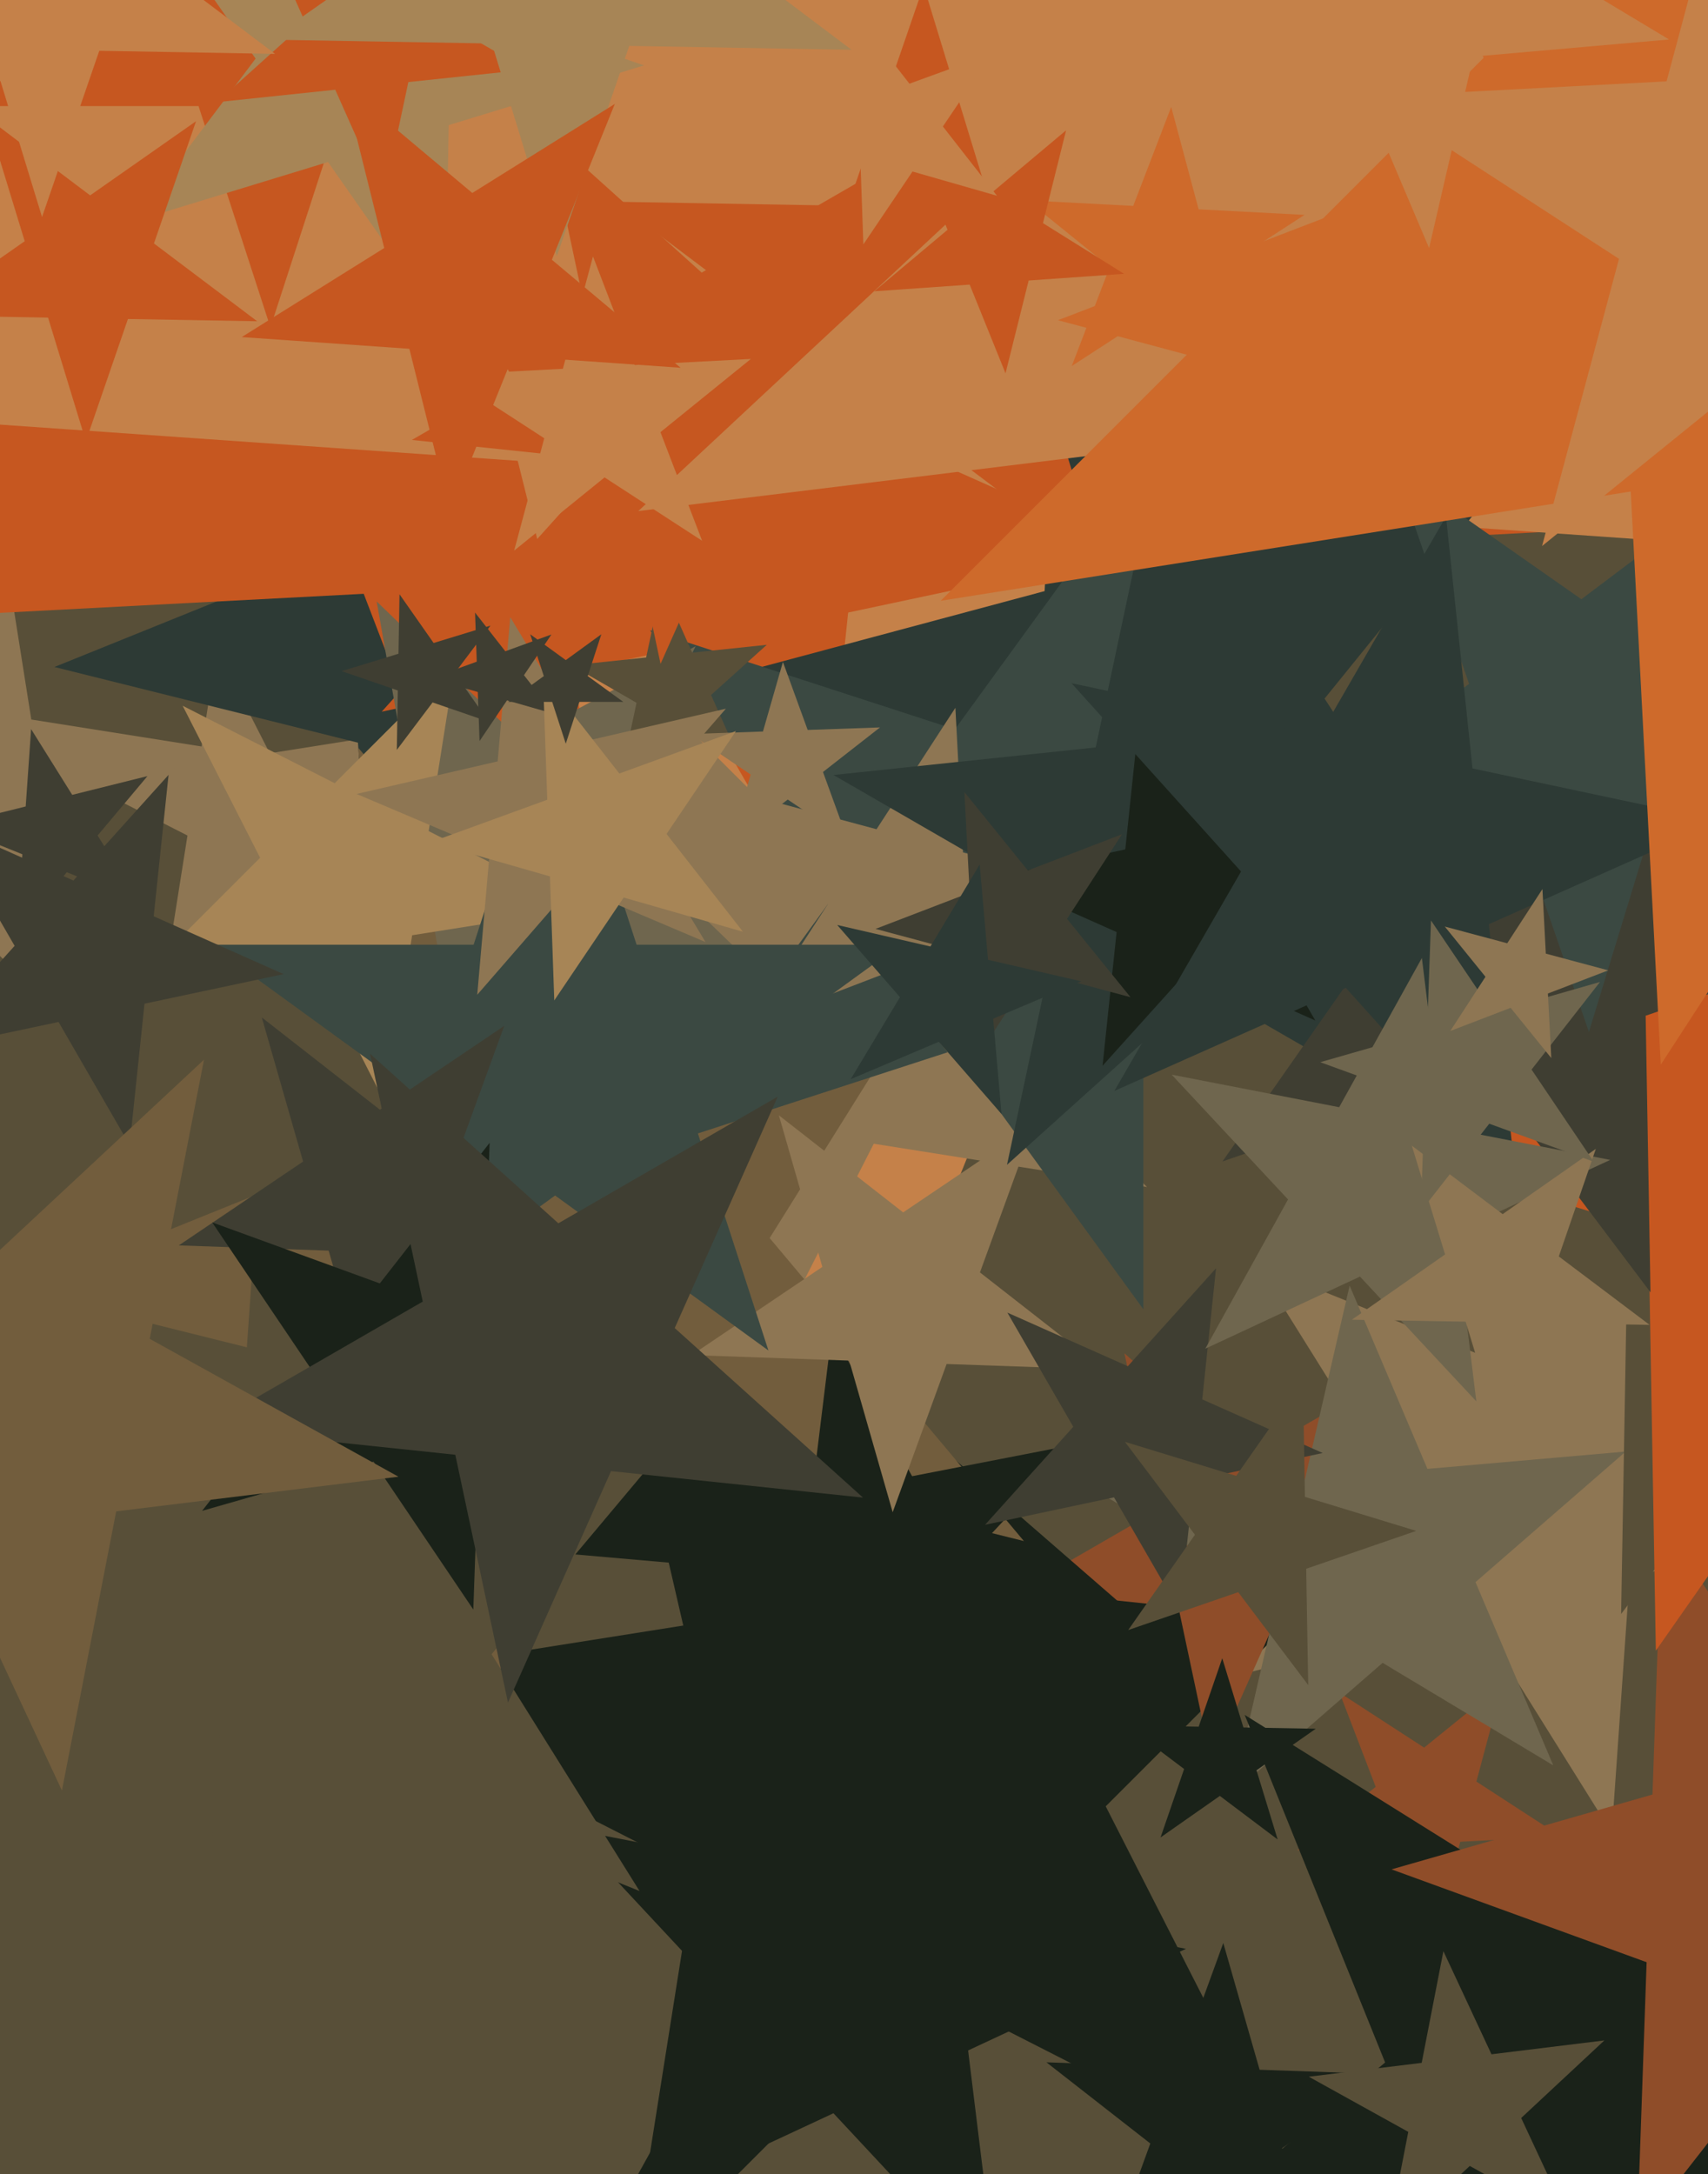<svg xmlns="http://www.w3.org/2000/svg" width="480px" height="611px">
  <rect width="480" height="611" fill="rgb(88,79,56)"/>
  <polygon points="22.957,291.608 -16.601,252.049 -66.447,277.447 -41.049,227.601 -80.608,188.043 -25.352,196.794 0.045,146.948 8.797,202.203 64.052,210.955 14.206,236.352" fill="rgb(142,118,83)"/>
  <polygon points="527.759,425.906 457.968,443.307 452.95,515.059 414.834,454.061 345.043,471.462 391.277,416.362 353.162,355.364 419.852,382.309 466.086,327.209 461.069,398.961" fill="rgb(142,118,83)"/>
  <polygon points="99.82,258.82 70.689,243.977 47.57,267.095 52.685,234.803 23.554,219.96 55.846,214.846 60.96,182.554 75.803,211.685 108.095,206.57 84.977,229.689" fill="rgb(142,118,83)"/>
  <polygon points="363.844,611.844 259.62,558.739 176.908,641.452 195.206,525.919 90.982,472.814 206.515,454.515 224.814,338.982 277.919,443.206 393.452,424.908 310.739,507.62" fill="rgb(26,34,25)"/>
  <polygon points="238.614,243.12 153.314,221.852 106.727,296.406 100.595,208.708 15.295,187.441 96.805,154.508 90.673,66.811 147.181,134.155 228.691,101.223 182.105,175.776" fill="rgb(45,58,53)"/>
  <polygon points="403.64,459.218 358.841,454.509 340.519,495.66 331.154,451.599 286.355,446.891 325.366,424.368 316.0,380.306 349.475,410.448 388.486,387.925 370.164,429.076" fill="rgb(143,77,41)"/>
  <polygon points="625.803,139.433 302.209,156.392 218.342,469.389 102.217,166.873 -221.377,183.832 30.448,-20.092 -85.677,-322.607 186.084,-146.123 437.909,-350.047 354.042,-37.05" fill="rgb(198,87,32)"/>
  <polygon points="668.524,166.075 345.275,143.471 223.889,443.914 145.497,129.501 -177.752,106.897 97.048,-64.817 18.656,-379.229 266.883,-170.942 541.683,-342.656 420.297,-42.213" fill="rgb(197,129,73)"/>
  <polygon points="161.595,29.812 96.206,29.812 76.0,92.0 55.794,29.812 -9.595,29.812 43.306,-8.623 23.099,-70.812 76.0,-32.377 128.901,-70.812 108.694,-8.623" fill="rgb(198,87,32)"/>
  <polygon points="438.671,516.094 410.375,517.577 403.041,544.947 392.887,518.493 364.59,519.976 386.611,502.144 376.457,475.691 400.22,491.124 422.241,473.292 414.907,500.662" fill="rgb(143,77,41)"/>
  <polygon points="436.517,496.113 388.563,467.299 346.342,504.002 358.927,449.492 310.974,420.679 366.704,415.803 379.289,361.293 401.148,412.79 456.879,407.914 414.658,444.616" fill="rgb(111,102,78)"/>
  <polygon points="583.693,628.079 478.601,635.427 453.115,737.647 413.65,639.969 308.558,647.318 389.26,579.601 349.796,481.924 439.137,537.75 519.838,470.033 494.352,572.252" fill="rgb(26,34,25)"/>
  <polygon points="319.375,154.916 238.36,172.137 229.702,254.509 188.289,182.78 107.273,200.0 162.694,138.448 121.281,66.719 196.947,100.407 252.368,38.856 243.71,121.228" fill="rgb(198,87,32)"/>
  <polygon points="418.149,267.001 339.468,236.798 286.429,302.295 290.84,218.132 212.159,187.929 293.566,166.116 297.977,81.953 343.879,152.635 425.286,130.822 372.247,196.319" fill="rgb(45,58,53)"/>
  <polygon points="314.415,450.199 236.247,443.36 205.587,515.589 187.936,439.134 109.768,432.295 177.027,391.881 159.376,315.426 218.595,366.905 285.854,326.491 255.195,398.72" fill="rgb(26,34,25)"/>
  <polygon points="588.239,413.014 507.178,385.103 455.583,453.571 457.079,367.852 376.018,339.941 458.004,314.875 459.5,229.156 508.674,299.384 590.66,274.318 539.065,342.787" fill="rgb(88,79,56)"/>
  <polygon points="322.338,333.577 245.555,321.416 210.262,390.683 198.1,313.9 121.317,301.738 190.584,266.445 178.423,189.662 233.394,244.633 302.66,209.34 267.367,278.606" fill="rgb(142,118,83)"/>
  <polygon points="309.622,159.724 257.4,120.372 203.837,157.877 225.125,96.051 172.903,56.699 238.282,57.84 259.571,-3.986 278.689,58.545 344.067,59.687 290.504,97.192" fill="rgb(198,87,32)"/>
  <polygon points="287.751,433.078 179.892,406.185 120.986,500.455 113.232,389.565 5.373,362.673 108.439,321.031 100.685,210.141 172.138,295.295 275.205,253.653 216.298,347.923" fill="rgb(114,93,61)"/>
  <polygon points="292.807,480.648 250.664,460.997 218.952,495.004 224.619,448.852 182.477,429.2 228.121,420.328 233.788,374.176 256.331,414.845 301.976,405.972 270.264,439.979" fill="rgb(26,34,25)"/>
  <polygon points="310.321,384.863 266.029,383.317 250.871,424.963 238.655,382.361 194.363,380.814 231.105,356.031 218.889,313.429 253.813,340.714 290.555,315.931 275.397,357.578" fill="rgb(142,118,83)"/>
  <polygon points="578.741,593.644 507.055,567.553 460.088,627.668 462.75,551.427 391.064,525.336 464.396,504.308 467.058,428.068 509.717,491.312 583.049,470.285 536.082,530.4" fill="rgb(143,77,41)"/>
  <polygon points="407.0,250.0 321.318,277.84 321.318,367.931 268.364,295.046 182.682,322.885 235.636,250.0 182.682,177.115 268.364,204.954 321.318,132.069 321.318,222.16" fill="rgb(59,73,66)"/>
  <polygon points="370.519,639.281 341.32,616.468 310.601,637.189 323.274,602.369 294.076,579.557 331.107,580.85 343.78,546.031 353.993,581.649 391.024,582.942 360.305,603.663" fill="rgb(26,34,25)"/>
  <polygon points="211.207,270.755 155.808,262.969 131.284,313.251 121.569,258.157 66.17,250.371 115.565,224.107 105.851,169.013 146.093,207.875 195.489,181.611 170.965,231.893" fill="rgb(111,102,78)"/>
  <polygon points="274.069,305.281 248.464,273.661 210.48,288.242 232.639,254.119 207.034,222.5 246.334,233.031 268.494,198.908 270.623,239.539 309.923,250.069 271.939,264.65" fill="rgb(142,118,83)"/>
  <polygon points="180.988,18.379 126.099,35.16 125.097,92.548 92.176,45.531 37.287,62.313 71.829,16.473 38.908,-30.543 93.178,-11.857 127.72,-57.696 126.718,-0.308" fill="rgb(167,133,86)"/>
  <polygon points="402.251,314.801 338.072,277.747 283.0,327.335 298.408,254.847 234.229,217.793 307.93,210.047 323.338,137.559 353.48,205.259 427.182,197.513 372.109,247.1" fill="rgb(45,58,53)"/>
  <polygon points="646.522,401.493 533.27,366.868 465.343,463.878 463.277,345.469 350.025,310.845 461.999,272.289 459.932,153.88 531.203,248.46 643.178,209.904 575.251,306.913" fill="rgb(198,87,32)"/>
  <polygon points="208.405,214.551 190.158,204.016 174.5,218.115 178.881,197.505 160.634,186.971 181.588,184.768 185.969,164.159 194.539,183.407 215.493,181.205 199.835,195.303" fill="rgb(88,79,56)"/>
  <polygon points="163.187,255.325 115.826,262.826 108.325,310.187 86.555,267.462 39.194,274.963 73.101,241.056 51.331,198.331 94.056,220.101 127.963,186.194 120.462,233.555" fill="rgb(167,133,86)"/>
  <polygon points="267.084,139.539 209.279,133.463 185.638,186.562 173.553,129.708 115.748,123.633 166.085,94.571 154,37.718 197.194,76.61 247.53,47.548 223.89,100.647" fill="rgb(198,87,32)"/>
  <polygon points="280.303,643.287 234.222,593.87 172.984,622.426 205.742,563.329 159.66,513.913 225.987,526.805 258.745,467.709 266.98,534.773 333.307,547.666 272.069,576.222" fill="rgb(26,34,25)"/>
  <polygon points="147.995,19.564 114.757,23.057 107.808,55.748 94.215,25.216 60.977,28.71 85.814,6.347 72.22,-24.185 101.163,-7.474 126.0,-29.837 119.051,2.853" fill="rgb(198,87,32)"/>
  <polygon points="371.721,408.331 335.477,416.035 331.603,452.886 313.077,420.796 276.833,428.5 301.626,400.964 283.1,368.874 316.95,383.945 341.744,356.409 337.87,393.26" fill="rgb(63,62,50)"/>
  <polygon points="179.733,531.421 106.98,502.027 56.542,562.136 62.016,483.86 -10.737,454.466 65.399,435.484 70.872,357.208 112.453,423.752 188.589,404.769 138.152,464.878" fill="rgb(88,79,56)"/>
  <polygon points="215.954,379.52 156.0,335.961 96.046,379.52 118.946,309.039 58.992,265.48 133.1,265.48 156,195.0 178.9,265.48 253.008,265.48 193.054,309.039" fill="rgb(59,73,66)"/>
  <polygon points="369.644,286.795 335.13,271.428 309.85,299.504 313.799,261.931 279.285,246.565 316.239,238.71 320.189,201.136 339.079,233.855 376.033,226 350.753,254.076" fill="rgb(26,34,25)"/>
  <polygon points="932.669,51.133 644.94,86.462 589.626,371.026 467.113,108.296 179.383,143.625 391.396,-54.08 268.883,-316.81 522.427,-176.268 734.439,-373.973 679.125,-89.409" fill="rgb(197,129,73)"/>
  <polygon points="359.06,516.936 342.813,504.693 326.149,516.362 332.772,497.127 316.525,484.884 336.866,485.239 343.489,466.004 349.436,485.459 369.777,485.814 353.112,497.482" fill="rgb(26,34,25)"/>
  <polygon points="317.708,280.241 290.338,272.907 274.906,296.671 273.423,268.375 246.053,261.041 272.507,250.887 271.024,222.59 288.856,244.611 315.309,234.457 299.876,258.22" fill="rgb(63,62,50)"/>
  <polygon points="238.239,236.064 221.373,224.689 205.343,237.213 210.95,217.658 194.085,206.282 214.415,205.572 220.023,186.017 226.981,205.133 247.311,204.423 231.281,216.948" fill="rgb(142,118,83)"/>
  <polygon points="137.369,202.842 121.569,197.401 111.512,210.747 111.804,194.039 96.004,188.599 111.984,183.713 112.275,167.005 121.86,180.693 137.84,175.808 127.784,189.153" fill="rgb(63,62,50)"/>
  <polygon points="463.836,363.17 417.051,301.085 343.546,326.394 388.136,262.713 341.351,200.627 415.694,223.356 460.284,159.675 461.641,237.404 535.984,260.133 462.479,285.442" fill="rgb(63,62,50)"/>
  <polygon points="529.155,227.729 465.229,228.845 446.536,289.987 425.72,229.534 361.794,230.65 412.856,192.173 392.04,131.72 444.413,168.392 495.475,129.915 476.782,191.057" fill="rgb(59,73,66)"/>
  <polygon points="198.264,264.739 160.812,248.842 134.119,279.548 137.665,239.017 100.213,223.119 139.857,213.967 143.403,173.435 164.358,208.31 204.001,199.158 177.309,229.864" fill="rgb(142,118,83)"/>
  <polygon points="349.33,105.385 326.18,86.639 301.198,102.863 311.873,75.053 288.723,56.307 318.471,57.866 329.146,30.056 336.856,58.829 366.603,60.388 341.62,76.612" fill="rgb(206,106,43)"/>
  <polygon points="425.86,330.527 378.217,277.615 313.172,306.575 348.772,244.913 301.13,192.0 370.775,206.804 406.375,145.142 413.818,215.953 483.463,230.756 418.418,259.716" fill="rgb(45,58,53)"/>
  <polygon points="160.502,353.837 118.388,352.367 103.976,391.965 92.361,351.458 50.247,349.987 85.182,326.423 73.567,285.916 106.773,311.859 141.708,288.295 127.296,327.894" fill="rgb(63,62,50)"/>
  <polygon points="414.893,393.816 382.19,358.747 338.731,379.012 361.978,337.072 329.275,302.003 376.346,311.152 399.593,269.213 405.437,316.807 452.508,325.957 409.049,346.222" fill="rgb(111,102,78)"/>
  <polygon points="38.981,253.284 18.772,245.119 4.762,261.816 6.282,240.072 -13.927,231.907 7.222,226.634 8.742,204.891 20.293,223.375 41.441,218.102 27.431,234.799" fill="rgb(63,62,50)"/>
  <polygon points="441.008,624.18 413.048,608.681 389.668,630.483 395.768,599.103 367.808,583.604 399.538,579.709 405.638,548.328 419.148,577.301 450.878,573.405 427.498,595.207" fill="rgb(88,79,56)"/>
  <polygon points="463.603,372.325 431.64,371.767 421.232,401.993 411.886,371.422 379.923,370.864 406.109,352.528 396.763,321.957 422.293,341.196 448.48,322.86 438.072,353.086" fill="rgb(142,118,83)"/>
  <polygon points="182.958,388.408 134.769,402.226 133.019,452.327 104.986,410.766 56.796,424.584 87.66,385.08 59.627,343.519 106.735,360.665 137.599,321.161 135.85,371.262" fill="rgb(26,34,25)"/>
  <polygon points="242.527,420.86 171.716,413.418 142.756,478.463 127.953,408.818 57.142,401.375 118.804,365.775 104,296.13 156.913,343.772 218.575,308.172 189.615,373.217" fill="rgb(63,62,50)"/>
  <polygon points="239.315,13.999 176.841,12.908 156.499,71.987 138.231,12.234 75.758,11.144 126.941,-24.695 108.672,-84.447 158.573,-46.844 209.756,-82.683 189.414,-23.604" fill="rgb(167,133,86)"/>
  <polygon points="822.343,80.461 609.217,114.217 575.461,327.343 477.498,135.079 264.371,168.835 416.953,16.253 318.989,-176.011 511.253,-78.047 663.835,-230.629 630.079,-17.502" fill="rgb(206,106,43)"/>
  <polygon points="447.884,326.473 418.527,315.788 399.293,340.407 400.383,309.184 371.026,298.499 401.057,289.888 402.148,258.666 419.618,284.566 449.649,275.955 430.415,300.573" fill="rgb(111,102,78)"/>
  <polygon points="197.319,151.972 169.9,134.165 144.491,154.74 152.953,123.16 125.533,105.353 158.183,103.642 166.645,72.062 178.362,102.585 211.011,100.873 185.603,121.449" fill="rgb(197,129,73)"/>
  <polygon points="315.901,76.951 289.084,78.826 282.581,104.91 272.511,79.985 245.694,81.86 266.287,64.581 256.217,39.656 279.014,53.902 299.607,36.622 293.104,62.706" fill="rgb(198,87,32)"/>
  <polygon points="281.457,313.059 263.821,292.771 239.076,303.274 252.921,280.232 235.285,259.944 261.478,265.991 275.323,242.948 277.666,269.728 303.859,275.775 279.114,286.279" fill="rgb(45,58,53)"/>
  <polygon points="79.699,273.749 40.612,282.057 36.435,321.798 16.455,287.192 -22.631,295.5 4.107,265.804 -15.873,231.198 20.632,247.451 47.371,217.755 43.194,257.496" fill="rgb(63,62,50)"/>
  <polygon points="111.979,414.989 32.655,424.729 17.406,503.18 -16.37,430.748 -95.694,440.488 -37.244,385.983 -71.02,313.551 -1.12,352.297 57.329,297.792 42.08,376.243" fill="rgb(114,93,61)"/>
  <polygon points="367.651,473.548 347.975,447.437 317.061,458.082 335.814,431.3 316.138,405.189 347.404,414.748 366.157,387.966 366.727,420.656 397.993,430.215 367.08,440.859" fill="rgb(88,79,56)"/>
  <polygon points="718.056,202.722 557.347,159.66 466.73,299.197 458.023,133.047 297.314,89.985 452.641,30.36 443.934,-135.79 548.639,-6.49 703.966,-66.114 613.35,73.422" fill="rgb(206,106,43)"/>
  <polygon points="72.276,90.278 35.954,89.644 24.127,123.992 13.506,89.253 -22.815,88.619 6.942,67.782 -3.679,33.042 25.333,54.905 55.091,34.068 43.264,68.416" fill="rgb(198,87,32)"/>
  <polygon points="435.959,297.34 424.528,283.224 407.571,289.733 417.464,274.5 406.033,260.384 423.578,265.085 433.47,249.852 434.421,267.991 451.966,272.692 435.009,279.201" fill="rgb(142,118,83)"/>
  <polygon points="469.052,11.096 414.045,15.909 401.624,69.711 380.049,18.883 325.042,23.696 366.715,-12.53 345.14,-63.358 392.47,-34.919 434.143,-71.145 421.722,-17.343" fill="rgb(197,129,73)"/>
  <polygon points="280.187,55.013 256.442,48.204 242.628,68.683 241.766,43.995 218.021,37.187 241.233,28.738 240.371,4.05 255.58,23.516 278.792,15.068 264.979,35.547" fill="rgb(197,129,73)"/>
  <polygon points="77.295,15.139 27.898,14.276 11.813,60.99 -2.631,13.744 -52.029,12.881 -11.559,-15.456 -26.003,-62.702 13.453,-32.97 53.923,-61.307 37.839,-14.594" fill="rgb(197,129,73)"/>
  <polygon points="155.752,200.625 142.482,196.82 134.763,208.264 134.281,194.468 121.012,190.663 133.983,185.942 133.502,172.146 142,183.024 154.972,178.302 147.253,189.747" fill="rgb(63,62,50)"/>
  <polygon points="208.794,261.841 175.271,252.229 155.769,281.141 154.552,246.288 121.029,236.675 153.8,224.748 152.583,189.895 174.054,217.376 206.825,205.448 187.323,234.36" fill="rgb(167,133,86)"/>
  <polygon points="191.267,103.349 144.157,100.055 126.466,143.842 115.041,98.019 67.931,94.725 107.98,69.699 96.555,23.877 132.732,54.233 172.781,29.207 155.09,72.994" fill="rgb(198,87,32)"/>
  <polygon points="175.168,197.253 162.817,197.253 159.0,209.0 155.183,197.253 142.832,197.253 152.824,189.993 149.008,178.247 159.0,185.507 168.992,178.247 165.176,189.993" fill="rgb(63,62,50)"/>
  <polygon points="568.372,146.372 498.299,100.866 433.367,153.447 454.991,72.742 384.919,27.236 468.356,22.863 489.981,-57.842 519.924,20.16 603.362,15.788 538.429,68.369" fill="rgb(197,129,73)"/>
</svg>